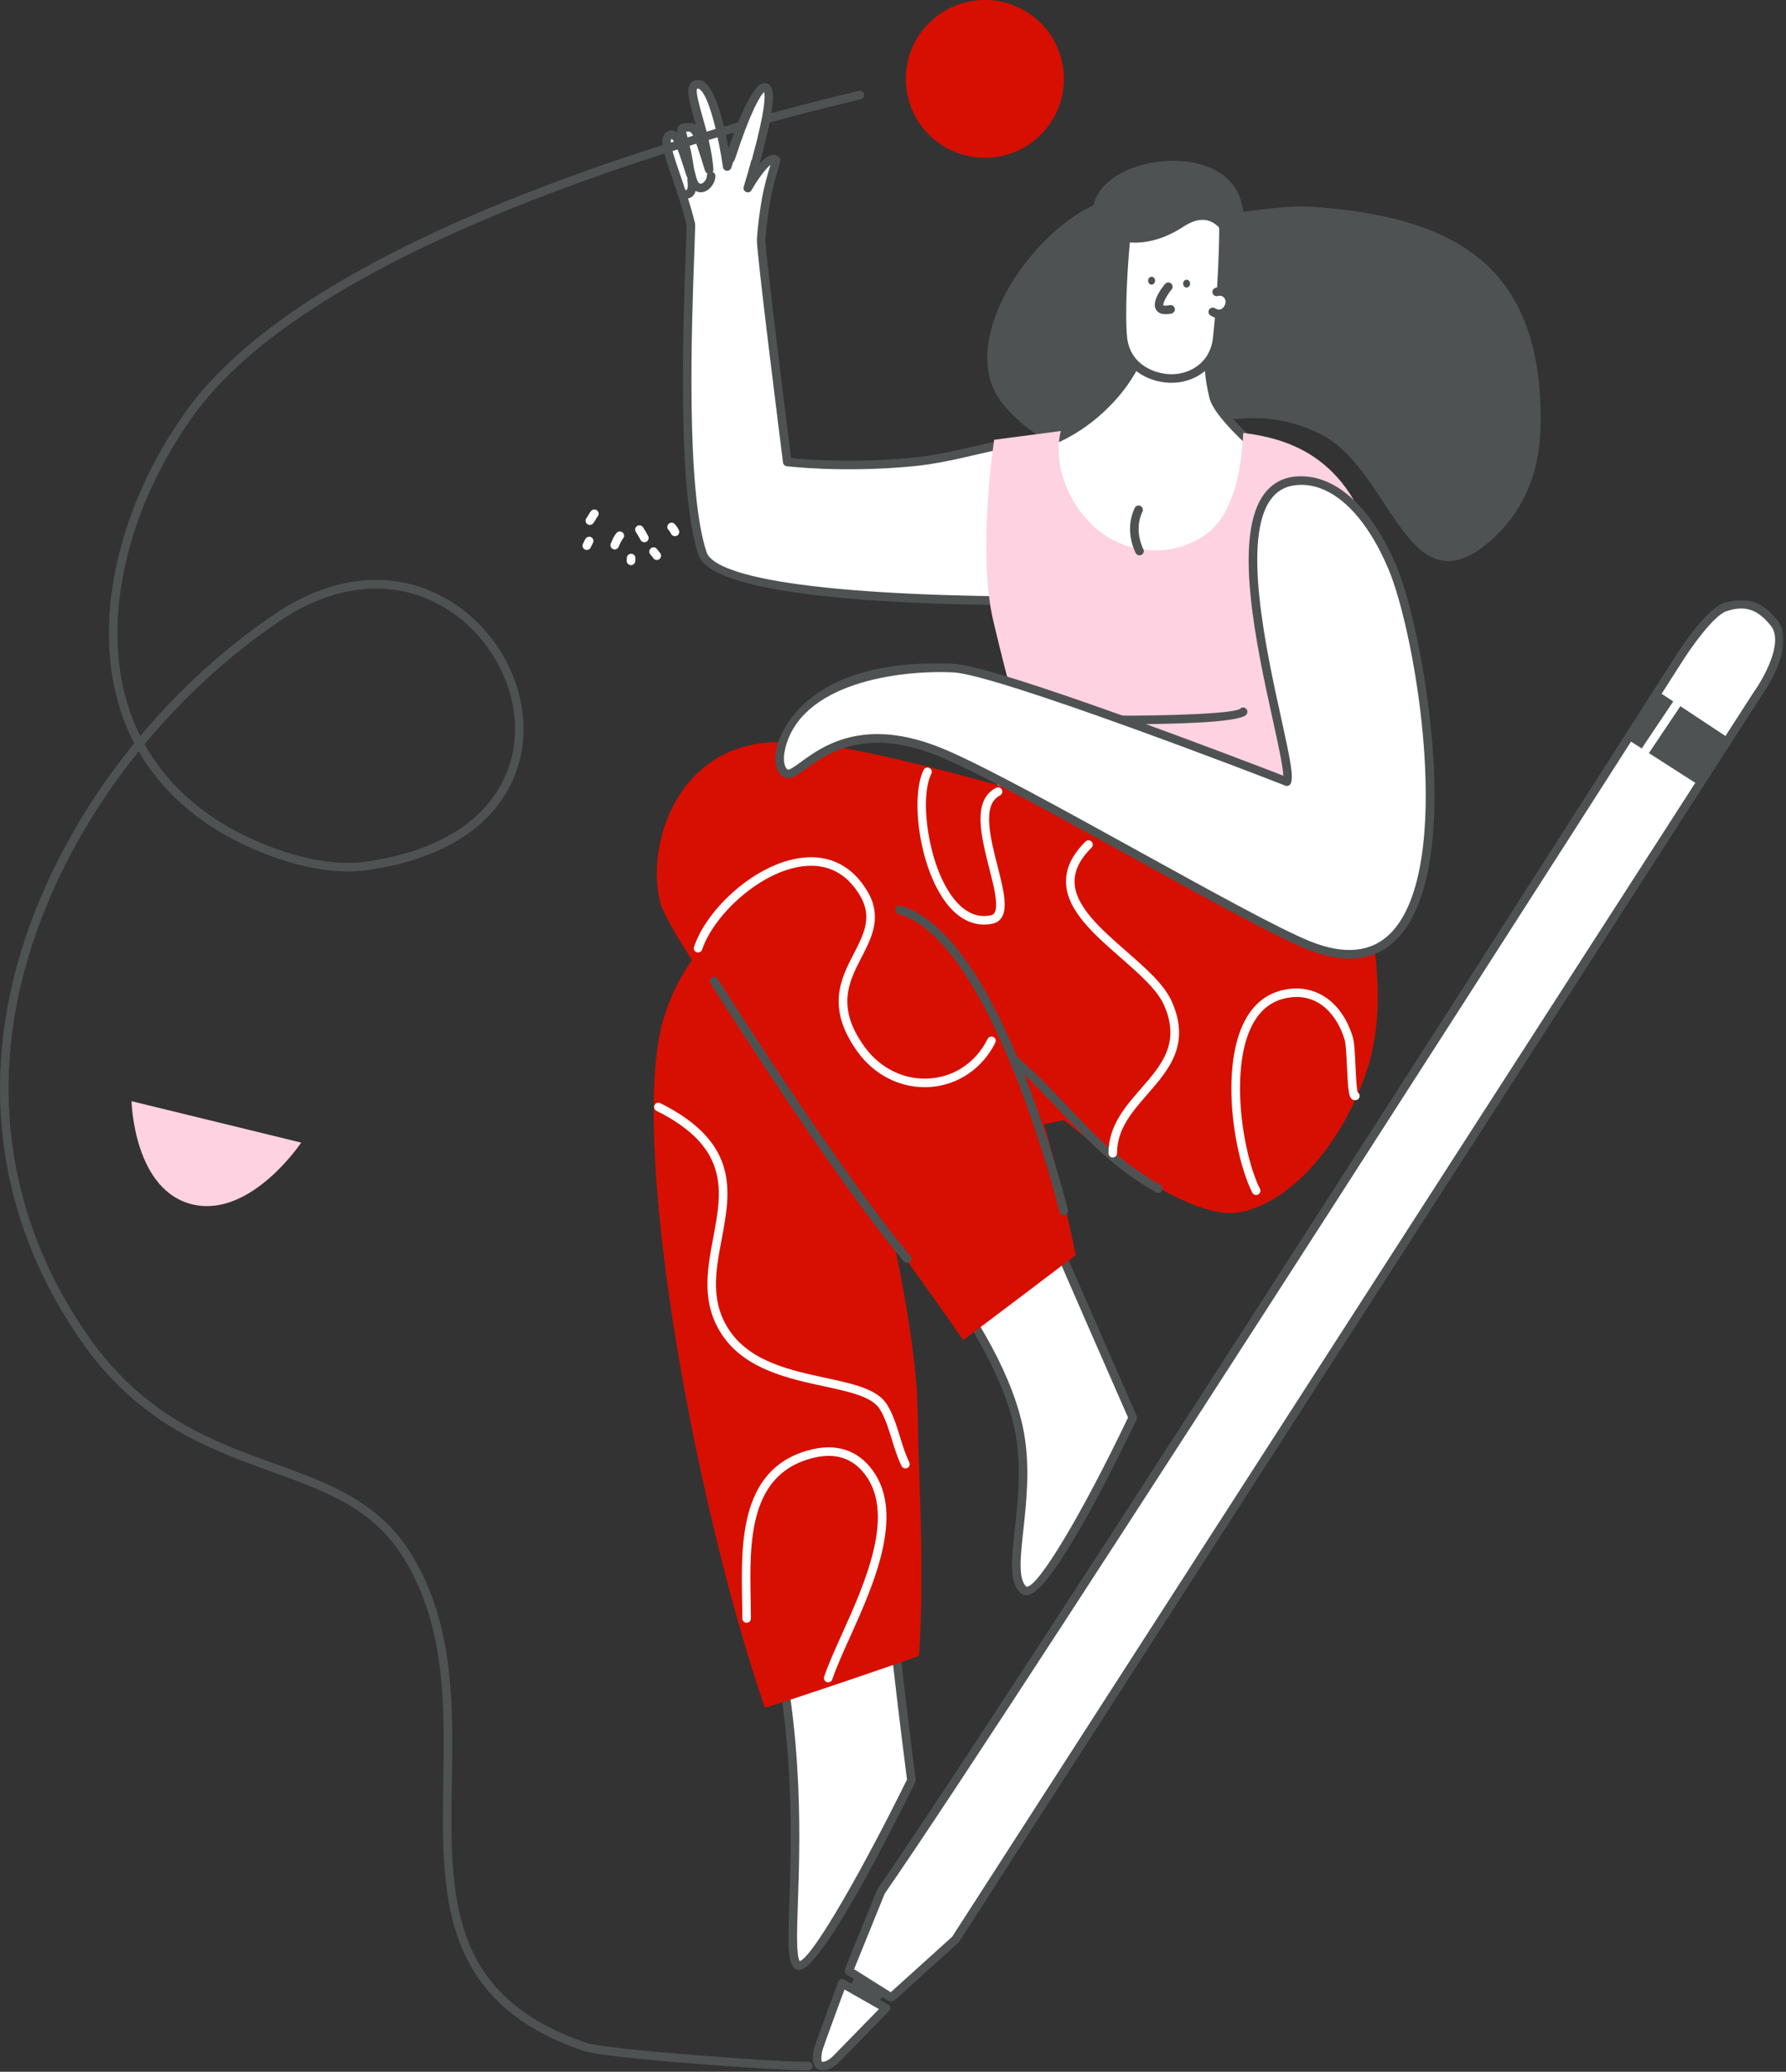 <svg width="533" height="618" viewBox="0 0 533 618" fill="none" xmlns="http://www.w3.org/2000/svg">
<rect x="0" y="0" width="533" height="618" fill="#333333" stroke="none"/>
<path fill-rule="evenodd" clip-rule="evenodd" d="M342.889 60.464C322.705 49.217 280.53 97.984 299.35 120.553C327.978 154.887 357.96 110.573 394.562 129.746C415.328 140.609 420.176 182.831 444.718 161.374C455.598 151.855 459.802 139.515 459.802 125.37C459.802 82.15 437.938 64.897 391.917 61.711C375.581 60.598 357.199 68.428 342.889 60.464Z" fill="#4F5253"/>
<path fill-rule="evenodd" clip-rule="evenodd" d="M309.75 357.745C304.418 360.854 283.888 380.392 281.877 381.735C286.69 388.836 301.602 409.141 304.602 429.273C307.606 449.425 299.71 469.212 305.462 474.259C311.211 479.326 338.047 422.863 338.047 422.863C338.047 422.863 310.514 360.183 309.75 357.745Z" fill="white"/>
<path fill-rule="evenodd" clip-rule="evenodd" d="M283.6 381.99L284.235 382.917C289.869 391.093 303.057 410.238 305.867 429.085C307.321 438.842 306.255 448.576 305.401 456.399C304.536 464.285 303.791 471.094 306.303 473.299C309.586 473.909 323.099 451.267 336.643 422.842C334.011 416.848 313.067 369.137 309.146 359.676C304.951 362.689 296.114 370.709 290.052 376.207C286.894 379.073 284.802 380.969 283.6 381.99ZM306.323 475.855C305.685 475.855 305.093 475.637 304.617 475.216C301.108 472.136 301.841 465.419 302.859 456.12C303.701 448.446 304.746 438.892 303.338 429.459C300.616 411.2 287.662 392.394 282.132 384.364L280.82 382.451C280.63 382.17 280.559 381.823 280.624 381.489C280.688 381.155 280.886 380.863 281.166 380.673C281.784 380.263 284.965 377.376 288.334 374.319C295.578 367.746 305.499 358.747 309.106 356.643C309.442 356.446 309.847 356.415 310.21 356.555C310.573 356.695 310.852 356.993 310.969 357.363C311.578 359.307 331.568 404.934 339.218 422.349C339.366 422.688 339.36 423.076 339.201 423.41C335.179 431.877 314.705 474.197 306.916 475.794C306.715 475.834 306.517 475.855 306.323 475.855Z" fill="#4F5253"/>
<path fill-rule="evenodd" clip-rule="evenodd" d="M263.928 449.233C261.573 450.173 225.85 466.294 226.805 469.595C244.461 530.664 233.397 579.488 237.671 585.86C241.943 592.212 271.988 531.048 271.988 531.048C271.988 531.048 262.597 458.33 263.928 449.233Z" fill="white"/>
<path fill-rule="evenodd" clip-rule="evenodd" d="M228.11 469.51C240.036 510.932 238.837 546.306 238.123 567.459C237.829 576.161 237.593 583.08 238.649 585.012C242.606 583.822 257.882 556.833 270.673 530.83C269.91 524.898 262.338 465.631 262.532 451.21C254.367 454.784 230.1 466.359 228.11 469.51ZM238.489 587.599C237.732 587.599 237.054 587.231 236.611 586.573C234.999 584.17 235.201 578.205 235.568 567.373C236.28 546.325 237.473 511.099 225.578 469.949C225.197 468.639 224.679 466.84 243.554 457.388C252.692 452.811 262.272 448.52 263.454 448.048C263.88 447.877 264.362 447.95 264.72 448.23C265.079 448.514 265.257 448.967 265.192 449.418C263.899 458.238 273.162 530.16 273.254 530.884C273.286 531.131 273.246 531.384 273.135 531.609C266.74 544.629 245.354 587.139 238.649 587.594C238.595 587.597 238.541 587.599 238.489 587.599Z" fill="#4F5253"/>
<path fill-rule="evenodd" clip-rule="evenodd" d="M329.594 179.03C329.594 179.03 338.975 146.27 324.64 135.964C310.305 125.658 293.339 135.81 272.26 137.826C251.183 139.841 234.947 137.806 234.947 137.806C234.947 137.806 226.971 74.876 227.164 71.518C227.381 67.775 227.959 63.515 228.485 60.386C229.734 52.998 231.846 47.969 231.587 47.758C229.077 45.647 223.164 56.107 223.164 56.107C223.164 56.107 232.396 26.033 228.124 26.186C224.317 26.321 217.014 49.677 217.014 49.677C217.014 49.677 213.228 22.732 207.521 25.304C204.45 26.686 210.756 38.7 211.634 50.579C207.742 38.143 207.579 37.759 204.905 38.009C201.694 38.316 204.346 38.68 206.06 52.019C203.647 44.419 201.869 38.373 199.469 40.619C197.218 42.73 202.741 53.017 206.133 66.72C206.626 68.735 201.723 141.472 209.663 165.155C215.278 181.909 329.594 179.03 329.594 179.03Z" fill="white"/>
<path fill-rule="evenodd" clip-rule="evenodd" d="M200.464 41.438C200.449 41.46 200.403 41.494 200.343 41.55C199.609 42.298 201.501 47.797 202.882 51.814C204.271 55.853 206.002 60.88 207.371 66.413C207.504 66.95 207.462 68.424 207.195 75.707C206.424 96.769 204.617 146.086 210.873 164.748C212.081 168.35 221.597 174.743 271.782 177.1C297.71 178.319 323.39 177.885 328.605 177.776C329.947 172.505 336.05 145.74 323.893 136.999C314.529 130.268 303.732 132.761 291.233 135.649C285.26 137.029 279.084 138.455 272.381 139.096C251.404 141.098 234.95 139.092 234.787 139.073C234.207 139 233.752 138.545 233.679 137.966C232.86 131.514 225.694 74.823 225.888 71.445C226.151 66.885 226.912 62.045 227.225 60.175C228.035 55.376 229.184 51.627 229.868 49.388C229.891 49.315 229.914 49.242 229.935 49.171C228.548 50.269 226.18 53.368 224.276 56.734C223.956 57.303 223.26 57.537 222.659 57.279C222.062 57.022 221.752 56.354 221.943 55.733C225.529 44.052 228.692 30.43 227.901 27.605C225.865 29.077 221.351 40.084 218.232 50.057C218.053 50.627 217.488 50.99 216.908 50.95C216.313 50.9 215.831 50.445 215.748 49.854C214.603 41.719 211.655 28.185 208.606 26.505C208.364 26.375 208.218 26.388 208.046 26.467C207.506 27.2 208.752 31.631 209.665 34.865C210.927 39.345 212.496 44.918 212.907 50.486C212.955 51.132 212.509 51.712 211.872 51.833C211.238 51.956 210.61 51.579 210.414 50.959C206.707 39.12 206.609 39.133 205.024 39.279C204.917 39.289 204.826 39.299 204.746 39.308C204.824 39.646 204.951 40.105 205.076 40.556C205.633 42.571 206.567 45.947 207.325 51.856C207.41 52.512 206.979 53.123 206.334 53.264C205.681 53.407 205.039 53.034 204.84 52.405L204.538 51.453C203.276 47.468 201.559 42.039 200.464 41.438ZM308.87 180.543C274.91 180.543 212.863 178.724 208.453 165.56C202.047 146.456 203.866 96.815 204.642 75.615C204.801 71.257 204.94 67.493 204.874 66.946C203.549 61.603 201.839 56.635 200.466 52.643C198 45.471 196.64 41.519 198.595 39.688C199.552 38.79 200.466 38.786 201.062 38.945C201.467 39.051 201.839 39.251 202.191 39.552C202.049 38.778 202.089 38.231 202.45 37.706C203 36.909 203.989 36.813 204.784 36.738C206.046 36.623 206.924 36.662 207.683 37.258C207.521 36.677 207.36 36.109 207.206 35.558C205.472 29.405 204.327 25.34 206.997 24.139C207.936 23.717 208.916 23.763 209.84 24.269C213.608 26.346 216.159 37.301 217.431 44.275C220.4 35.537 224.674 25.031 228.078 24.91C228.746 24.87 229.368 25.177 229.795 25.73C231.756 28.286 229.092 39.888 226.595 48.914C227.824 47.541 229.132 46.461 230.323 46.246C231.109 46.102 231.825 46.292 232.407 46.781C233.154 47.384 232.958 48.021 232.311 50.134C231.644 52.315 230.527 55.965 229.745 60.6C229.436 62.427 228.694 67.157 228.439 71.591C228.304 73.938 232.889 111.397 236.085 136.647C239.894 137.037 254.366 138.256 272.137 136.555C278.673 135.93 284.766 134.523 290.657 133.162C303.763 130.132 315.08 127.52 325.385 134.928C340.277 145.635 331.213 178.01 330.821 179.382C330.667 179.917 330.183 180.292 329.624 180.305C326.88 180.376 319.164 180.543 308.87 180.543Z" fill="#4F5253"/>
<path fill-rule="evenodd" clip-rule="evenodd" d="M337.748 240.214C337.748 240.214 218.303 237.316 198.071 303.739C187.587 338.15 206.296 444.934 228.231 509.399C231.364 508.708 271.578 495.044 274.254 493.93C275.977 467.714 274.254 446.241 273.825 420.023C273.393 393.806 260.675 343.198 260.675 343.198C260.675 343.198 381.102 331.682 394.594 296.062C404.995 268.599 337.748 240.214 337.748 240.214Z" fill="#D70F01"/>
<path fill-rule="evenodd" clip-rule="evenodd" d="M362.221 118.538C360.442 111.437 360.734 107.502 360.74 102.263C360.757 90.844 360.402 78.638 360.402 78.638C360.402 78.638 352.072 73.686 347.907 71.211C344.824 80.615 347.058 102.205 331.481 118.979C315.903 135.772 297.89 134.793 297.89 134.793L346.132 206.763L385.186 142.297C385.186 142.297 363.998 125.658 362.221 118.538Z" fill="white"/>
<path fill-rule="evenodd" clip-rule="evenodd" d="M300.254 136.029L346.077 204.388L383.511 142.598C379.091 139.067 362.657 125.569 360.98 118.846C359.382 112.463 359.415 108.604 359.451 104.136L359.463 102.261C359.478 92.54 359.217 82.13 359.144 79.374L348.687 73.16C348.145 75.413 347.78 78.236 347.373 81.407C345.965 92.348 344.037 107.335 332.416 119.846C319.821 133.424 305.809 135.689 300.254 136.029ZM346.132 208.039C345.706 208.039 345.308 207.827 345.07 207.474L296.827 135.505C296.558 135.104 296.539 134.584 296.777 134.163C297.018 133.743 297.478 133.505 297.957 133.519C298.128 133.522 315.592 134.229 330.545 118.111C341.607 106.199 343.476 91.682 344.84 81.081C345.364 77.006 345.817 73.486 346.693 70.813C346.812 70.444 347.095 70.151 347.458 70.016C347.821 69.88 348.23 69.915 348.558 70.114L361.053 77.542C361.43 77.764 361.666 78.163 361.679 78.601C361.681 78.724 362.035 90.959 362.017 102.265L362.006 104.159C361.971 108.45 361.939 112.158 363.46 118.228V118.23C364.829 123.719 380.177 136.741 385.976 141.293C386.483 141.692 386.613 142.406 386.279 142.957L347.225 207.424C346.999 207.797 346.597 208.029 346.161 208.039H346.132Z" fill="#4F5253"/>
<path fill-rule="evenodd" clip-rule="evenodd" d="M316.596 128.575L296.689 131.185C296.689 131.185 291.578 164.637 296.435 185.229C301.293 205.803 305.3 219.103 305.3 219.103L275.07 278.329L401.574 312.702C401.574 312.702 399.215 300.381 395.994 266.872C393.849 244.532 418.107 206.993 411.971 172.294C405.838 137.576 386.402 131.089 371.064 129.132C370.793 129.093 371.179 151.413 359.924 159.378C348.666 167.343 332.176 165.596 322.602 152.834C313.027 140.071 316.596 128.575 316.596 128.575Z" fill="#FFD2E1"/>
<path fill-rule="evenodd" clip-rule="evenodd" d="M337.479 93.473C333.518 95.469 330.946 89.462 334.331 87.504C335.209 86.986 336.24 87.063 337.005 87.427" fill="white"/>
<path fill-rule="evenodd" clip-rule="evenodd" d="M335.919 95.143C334.371 95.143 332.954 94.3 332.118 92.755C331.029 90.744 331.211 87.835 333.693 86.399C334.844 85.722 336.292 85.676 337.558 86.276C338.194 86.582 338.462 87.343 338.157 87.979C337.854 88.614 337.087 88.881 336.453 88.579C336.073 88.397 335.483 88.305 334.982 88.604C333.745 89.318 333.937 90.752 334.365 91.543C334.63 92.03 335.414 93.086 336.905 92.333C337.537 92.015 338.301 92.268 338.62 92.899C338.937 93.527 338.683 94.295 338.055 94.613C337.345 94.97 336.618 95.143 335.919 95.143Z" fill="#4F5253"/>
<path fill-rule="evenodd" clip-rule="evenodd" d="M337.56 57.565C334.858 77.429 334.425 94.855 335.107 100.862C336.077 109.422 343.474 112.665 348.952 112.895C354.73 113.145 362.208 109.863 363.241 100.996C364.438 90.729 365.644 68.121 364.876 64.071C364.109 60.022 360.938 55.281 355.956 51.904C349.312 47.432 338.376 51.558 337.56 57.565Z" fill="white"/>
<path fill-rule="evenodd" clip-rule="evenodd" d="M349.319 51.289C347.466 51.289 345.536 51.69 343.724 52.504C340.933 53.754 339.103 55.711 338.826 57.736C336.072 77.985 335.736 95.06 336.377 100.718C337.307 108.944 344.754 111.44 349.006 111.621C354.621 111.878 361.071 108.594 361.974 100.848C363.213 90.201 364.334 68.071 363.62 64.309C362.863 60.3 359.651 55.951 355.239 52.961C353.591 51.852 351.509 51.289 349.319 51.289ZM349.592 114.185C349.359 114.185 349.127 114.181 348.897 114.172C342.11 113.886 334.823 109.704 333.837 101.006C333.182 95.218 333.511 77.859 336.294 57.394C336.69 54.487 339.075 51.788 342.679 50.174C347.417 48.05 352.911 48.316 356.668 50.846C361.626 54.206 365.25 59.183 366.13 63.835C366.952 68.161 365.669 91.21 364.509 101.144C363.454 110.189 356.172 114.185 349.592 114.185Z" fill="#4F5253"/>
<path fill-rule="evenodd" clip-rule="evenodd" d="M347.897 93.722C346.847 93.722 345.64 93.459 344.993 92.367C343.635 90.077 346.412 86.256 347.669 84.721C348.114 84.174 348.917 84.095 349.466 84.54C350.012 84.986 350.093 85.79 349.647 86.335C348.024 88.323 346.979 90.551 347.194 91.071C347.196 91.071 347.311 91.163 347.874 91.163C348.168 91.163 348.571 91.131 349.119 91.029C349.795 90.895 350.479 91.355 350.606 92.05C350.736 92.745 350.277 93.409 349.584 93.539C349.236 93.603 348.602 93.722 347.897 93.722Z" fill="#4F5253"/>
<path fill-rule="evenodd" clip-rule="evenodd" d="M353.08 84.569C353.107 83.916 353.595 83.398 354.167 83.436C354.742 83.456 355.185 83.993 355.159 84.645C355.132 85.298 354.642 85.797 354.069 85.778C353.497 85.758 353.053 85.202 353.08 84.569Z" fill="#4F5253"/>
<path fill-rule="evenodd" clip-rule="evenodd" d="M342.638 83.685C342.667 83.032 343.155 82.533 343.727 82.552C344.301 82.591 344.747 83.128 344.718 83.781C344.691 84.414 344.203 84.932 343.631 84.913C343.057 84.875 342.611 84.337 342.638 83.685Z" fill="#4F5253"/>
<path fill-rule="evenodd" clip-rule="evenodd" d="M361.933 93.032C365.628 95.488 368.888 89.827 365.759 87.485C364.946 86.871 363.913 86.833 363.112 87.082" fill="white"/>
<path fill-rule="evenodd" clip-rule="evenodd" d="M363.783 94.907C362.929 94.907 362.047 94.642 361.225 94.095C360.637 93.703 360.478 92.911 360.868 92.324C361.258 91.738 362.047 91.577 362.639 91.969C364.029 92.894 364.93 91.942 365.249 91.491C365.768 90.756 366.129 89.356 364.994 88.508C364.523 88.151 363.904 88.168 363.493 88.301C362.811 88.51 362.103 88.134 361.893 87.462C361.682 86.789 362.059 86.073 362.731 85.864C364.058 85.449 365.481 85.672 366.53 86.468C368.82 88.182 368.655 91.095 367.335 92.963C366.434 94.239 365.139 94.907 363.783 94.907Z" fill="#4F5253"/>
<path fill-rule="evenodd" clip-rule="evenodd" d="M335.752 216.033C334.392 216.033 333.144 216.029 332.039 216.023C331.334 216.02 330.766 215.444 330.77 214.739C330.773 214.037 331.346 213.471 332.047 213.471H332.055C349.244 213.563 368.154 212.836 370.083 211.438C370.557 210.92 371.337 210.905 371.861 211.381C372.382 211.855 372.395 212.686 371.919 213.208C369.67 215.672 348.151 216.033 335.752 216.033Z" fill="#4F5253"/>
<path fill-rule="evenodd" clip-rule="evenodd" d="M326.369 66.912C327.045 69.714 338.413 77.275 353.161 67.622C367.912 57.949 369.422 85.892 371.416 85.95C376.46 86.142 373.548 72.708 370.411 60.252C365.262 39.813 321.51 46.818 326.369 66.912Z" fill="#4F5253"/>
<path fill-rule="evenodd" clip-rule="evenodd" d="M340.066 165.663C339.614 165.663 339.175 165.423 338.944 164.999C338.798 164.728 335.383 158.32 338.641 151.514C338.946 150.877 339.707 150.614 340.344 150.914C340.98 151.219 341.249 151.981 340.944 152.618C338.264 158.22 341.159 163.724 341.189 163.78C341.524 164.4 341.293 165.173 340.673 165.507C340.479 165.613 340.269 165.663 340.066 165.663Z" fill="#4F5253"/>
<path fill-rule="evenodd" clip-rule="evenodd" d="M183.455 163.898C183.29 163.898 183.121 163.866 182.96 163.797C182.309 163.522 182.005 162.774 182.28 162.125L182.368 161.916C182.806 160.877 183.183 159.981 183.978 158.999C184.42 158.45 185.224 158.363 185.776 158.809C186.323 159.25 186.41 160.054 185.966 160.603C185.397 161.303 185.115 161.977 184.723 162.906L184.633 163.119C184.427 163.607 183.953 163.898 183.455 163.898Z" fill="white"/>
<path fill-rule="evenodd" clip-rule="evenodd" d="M192.304 161.748C191.859 161.748 191.425 161.514 191.19 161.098C190.729 160.276 190.266 159.457 189.757 158.672C189.373 158.083 189.54 157.292 190.132 156.908C190.722 156.524 191.513 156.689 191.899 157.282C192.439 158.11 192.929 158.979 193.416 159.846C193.762 160.463 193.545 161.24 192.929 161.585C192.731 161.697 192.516 161.748 192.304 161.748Z" fill="white"/>
<path fill-rule="evenodd" clip-rule="evenodd" d="M176.025 156.586C175.745 156.586 175.463 156.494 175.226 156.306C174.677 155.864 174.589 155.06 175.03 154.509C175.245 154.243 175.413 153.945 175.584 153.65C175.829 153.224 176.081 152.799 176.396 152.421C176.846 151.88 177.65 151.803 178.194 152.254C178.738 152.705 178.812 153.51 178.361 154.053C178.14 154.319 177.969 154.625 177.794 154.928C177.56 155.333 177.32 155.74 177.022 156.108C176.771 156.423 176.4 156.586 176.025 156.586Z" fill="white"/>
<path fill-rule="evenodd" clip-rule="evenodd" d="M201.428 159.945C200.98 159.945 200.544 159.709 200.31 159.288L199.924 158.58C199.893 158.534 199.849 158.488 199.772 158.398L199.442 158.006C198.99 157.465 199.065 156.661 199.607 156.21C200.149 155.757 200.955 155.832 201.407 156.375L201.718 156.745C202.018 157.097 202.069 157.171 202.271 157.548L202.544 158.048C202.886 158.664 202.665 159.44 202.048 159.783C201.85 159.893 201.637 159.945 201.428 159.945Z" fill="white"/>
<path fill-rule="evenodd" clip-rule="evenodd" d="M175.123 164.052C174.944 164.052 174.762 164.013 174.587 163.933C173.948 163.637 173.669 162.879 173.965 162.24L174.099 161.948C174.276 161.568 174.276 161.568 174.407 161.323L174.691 160.783C175.017 160.16 175.79 159.918 176.414 160.244C177.04 160.57 177.282 161.34 176.956 161.966L176.662 162.52C176.558 162.716 176.56 162.716 176.42 163.017L176.283 163.311C176.068 163.777 175.605 164.052 175.123 164.052Z" fill="white"/>
<path fill-rule="evenodd" clip-rule="evenodd" d="M188.311 168.581C188.296 168.581 188.281 168.581 188.265 168.581C187.56 168.554 187.009 167.963 187.034 167.259L187.065 166.406C187.094 165.702 187.706 165.151 188.394 165.184C189.101 165.215 189.646 165.81 189.617 166.514L189.587 167.351C189.562 168.04 188.995 168.581 188.311 168.581Z" fill="white"/>
<path fill-rule="evenodd" clip-rule="evenodd" d="M196.012 167.045C195.589 167.045 195.176 166.836 194.932 166.454L194.786 166.224L194.06 165.369C193.603 164.834 193.666 164.028 194.204 163.569C194.74 163.113 195.547 163.176 196.004 163.713L197.089 165.084C197.468 165.678 197.293 166.467 196.695 166.845C196.484 166.98 196.246 167.045 196.012 167.045Z" fill="white"/>
<path fill-rule="evenodd" clip-rule="evenodd" d="M240.629 221.637C235.326 221.234 230.814 221.234 227.243 221.694C201.626 224.995 193.003 251.96 196.931 268.772C200.221 282.859 259.937 359.588 287.414 399.718C289.429 398.375 321.065 374.366 321.065 374.366C321.065 374.366 313.22 337.249 308.457 326.405C331.37 346.499 356.874 364.539 370.464 361.544C387.338 357.841 401.986 338.074 408.219 318.306C415.466 295.314 407.088 267.947 407.088 267.947C407.088 267.947 277.751 224.458 240.629 221.637Z" fill="#D70F01"/>
<path fill-rule="evenodd" clip-rule="evenodd" d="M384.042 233.171C386.991 226.914 356.872 143.161 388.47 143.353C399.731 143.43 409.337 154.618 415.528 169.243C426.115 194.269 442.953 303.202 390.417 281.937C371.751 274.395 305.752 235.128 281.873 224.899C249.778 211.158 238.878 232.576 234.635 230.753C228.492 228.123 234.558 196.994 284.568 199.297C297.819 199.892 379.163 231.194 384.042 233.171Z" fill="white"/>
<path fill-rule="evenodd" clip-rule="evenodd" d="M261.801 218.97C267.498 218.97 274.281 220.26 282.375 223.726C294.574 228.952 317.566 241.639 339.805 253.909C361.397 265.823 381.79 277.075 390.896 280.754C401.215 284.928 409.328 284.117 415.022 278.344C434.256 258.831 422.668 189.397 414.351 169.739C407.625 153.848 398.188 144.695 388.459 144.63C384.598 144.621 381.736 145.88 379.594 148.524C370.39 159.893 377.85 193.784 382.306 214.036C384.994 226.236 386.138 231.715 385.197 233.715C384.907 234.329 384.191 234.607 383.563 234.354C377.243 231.794 297.407 201.152 284.509 200.573C267.963 199.797 238.807 203.789 234.28 223.52C233.46 227.096 234.288 229.216 235.137 229.579C235.6 229.765 237.632 228.305 238.976 227.326C243.44 224.079 250.467 218.97 261.801 218.97ZM402.755 285.953C398.885 285.953 394.607 285.011 389.938 283.121C380.689 279.384 360.229 268.095 338.57 256.143C316.387 243.904 293.45 231.247 281.37 226.073C258.507 216.283 246.779 224.81 240.478 229.391C237.739 231.381 235.934 232.702 234.13 231.924C231.733 230.9 230.792 227.291 231.789 222.948C232.426 220.177 239.328 195.93 284.626 198.022C297.707 198.609 371.389 226.898 382.99 231.391C382.862 228.445 381.317 221.417 379.811 214.583C374.961 192.547 367.632 159.243 377.608 146.92C380.232 143.678 383.849 141.987 388.476 142.078C399.273 142.151 409.561 151.871 416.704 168.745C424.664 187.559 437.698 258.979 416.84 280.136C413.018 284.013 408.304 285.953 402.755 285.953Z" fill="#4F5253"/>
<path fill-rule="evenodd" clip-rule="evenodd" d="M270.7 376.716C270.337 376.716 269.972 376.561 269.719 376.259C247.82 350.068 212.369 293.871 212.014 293.306C211.638 292.711 211.818 291.923 212.415 291.546C213.009 291.172 213.8 291.351 214.177 291.948C214.53 292.512 249.892 348.564 271.682 374.62C272.133 375.162 272.06 375.966 271.52 376.421C271.28 376.618 270.988 376.716 270.7 376.716Z" fill="#4F5253"/>
<path fill-rule="evenodd" clip-rule="evenodd" d="M317.457 362.494C316.885 362.494 316.366 362.111 316.219 361.533C314.111 353.234 294.85 280.238 268.122 272.648C267.444 272.454 267.05 271.75 267.242 271.072C267.434 270.395 268.133 270.001 268.821 270.193C279.915 273.343 290.872 286.834 301.384 310.291C310.925 331.576 317.046 354.413 318.696 360.903C318.869 361.587 318.456 362.281 317.772 362.454C317.665 362.481 317.561 362.494 317.457 362.494Z" fill="#4F5253"/>
<path fill-rule="evenodd" clip-rule="evenodd" d="M345.634 355.836C345.42 355.836 345.203 355.782 345.005 355.669C332.71 348.7 324.925 340.461 316.679 331.74C312.242 327.048 307.655 322.196 302.223 317.442C301.693 316.98 301.641 316.172 302.106 315.642C302.569 315.11 303.376 315.061 303.908 315.523C309.428 320.354 314.059 325.251 318.539 329.988C326.645 338.567 334.307 346.669 346.265 353.45C346.878 353.797 347.095 354.577 346.746 355.189C346.511 355.603 346.077 355.836 345.634 355.836Z" fill="#4F5253"/>
<path fill-rule="evenodd" clip-rule="evenodd" d="M204.841 59.218C204.722 59.218 204.601 59.212 204.472 59.199C203.771 59.126 203.26 58.498 203.333 57.798C203.406 57.097 204.032 56.585 204.735 56.66C204.77 56.664 204.939 56.679 204.981 56.637C205.15 56.46 205.402 55.643 205.137 53.814C205.037 53.115 205.521 52.468 206.22 52.369C206.912 52.271 207.565 52.751 207.666 53.449C208.01 55.837 207.734 57.458 206.823 58.404C206.454 58.788 205.821 59.218 204.841 59.218Z" fill="#4F5253"/>
<path fill-rule="evenodd" clip-rule="evenodd" d="M209.123 57.362C208.334 57.362 207.569 57.07 206.907 56.494C205.808 55.538 205.431 54.044 205.097 52.721C204.967 52.201 204.846 51.696 204.673 51.284C204.4 50.631 204.707 49.885 205.358 49.612C206.015 49.342 206.759 49.651 207.03 50.299C207.262 50.854 207.421 51.485 207.575 52.097C207.815 53.055 208.09 54.139 208.583 54.567C208.899 54.842 209.167 54.88 209.534 54.7C210.328 54.318 210.973 53.19 210.944 52.535C210.913 51.833 211.459 51.236 212.164 51.205C212.863 51.192 213.464 51.719 213.497 52.424C213.572 54.151 212.294 56.203 210.646 56.999C210.143 57.243 209.628 57.362 209.123 57.362Z" fill="#4F5253"/>
<path fill-rule="evenodd" clip-rule="evenodd" d="M332.085 345.28C331.38 345.28 330.808 344.708 330.808 344.004C330.808 335.849 335.761 330.166 340.552 324.672C346.641 317.686 352.392 311.09 347.373 299.805C345.317 295.183 340.028 290.558 334.428 285.659C326.557 278.772 318.417 271.65 318.14 263.356C318 259.108 319.896 255.078 323.939 251.038C324.438 250.539 325.245 250.539 325.744 251.038C326.244 251.537 326.244 252.345 325.746 252.842C322.229 256.356 320.578 259.769 320.693 263.273C320.933 270.46 328.649 277.21 336.111 283.739C341.929 288.827 347.423 293.635 349.706 298.768C355.388 311.539 348.825 319.068 342.479 326.349C337.79 331.727 333.362 336.805 333.362 344.004C333.362 344.708 332.79 345.28 332.085 345.28Z" fill="white"/>
<path fill-rule="evenodd" clip-rule="evenodd" d="M275.958 324.304C268.19 324.304 260.845 320.492 256.01 313.858C246.433 300.692 250.907 292.017 254.852 284.362C257.86 278.524 260.461 273.484 256.606 267.068C252.672 260.516 247.023 257.593 239.835 258.382C226.978 259.792 212.994 272.902 209.544 283.243C209.322 283.911 208.595 284.273 207.929 284.049C207.261 283.826 206.897 283.105 207.122 282.435C210.887 271.148 225.558 257.38 239.557 255.845C247.716 254.952 254.368 258.378 258.796 265.755C263.382 273.388 260.202 279.562 257.123 285.531C253.341 292.873 249.426 300.464 258.077 312.355C262.787 318.821 270.13 322.316 277.714 321.678C285.093 321.068 291.297 316.777 294.738 309.906C295.053 309.277 295.821 309.019 296.453 309.334C297.083 309.649 297.338 310.417 297.023 311.048C293.23 318.621 286.09 323.546 277.923 324.223C277.268 324.277 276.611 324.304 275.958 324.304Z" fill="white"/>
<path fill-rule="evenodd" clip-rule="evenodd" d="M270.211 438.016C269.742 438.016 269.291 437.757 269.066 437.311C267.841 434.861 266.988 432.087 266.164 429.404C265.18 426.211 264.164 422.906 262.545 420.315C260.223 416.611 253.552 415.172 245.828 413.506C235.544 411.287 222.744 408.527 215.844 398.686C209.108 389.067 211.019 378.945 212.865 369.155C215.468 355.366 217.925 342.34 195.914 331.347C195.284 331.033 195.027 330.265 195.344 329.635C195.659 329.004 196.425 328.747 197.057 329.063C220.792 340.92 218.038 355.516 215.376 369.627C213.547 379.325 211.818 388.483 217.936 397.221C224.263 406.242 236.005 408.777 246.368 411.011C254.656 412.798 261.817 414.342 264.71 418.962C266.507 421.835 267.574 425.303 268.605 428.654C269.398 431.239 270.22 433.909 271.352 436.167C271.667 436.799 271.411 437.567 270.781 437.881C270.597 437.973 270.403 438.016 270.211 438.016Z" fill="white"/>
<path fill-rule="evenodd" clip-rule="evenodd" d="M247.169 501.829C247.035 501.829 246.898 501.807 246.766 501.763C246.096 501.541 245.734 500.819 245.957 500.149C247.148 496.582 249.132 492.175 251.236 487.511C258.223 472.01 267.795 450.78 257.398 438.902C253.89 434.889 249.211 433.477 243.487 434.705C223.334 439.021 223.714 460.042 224.02 476.929C224.056 478.952 224.091 480.913 224.091 482.781C224.091 483.485 223.518 484.057 222.814 484.057C222.109 484.057 221.536 483.485 221.536 482.781C221.536 480.927 221.502 478.983 221.465 476.977C221.16 460.092 220.743 436.968 242.951 432.21C249.555 430.798 255.216 432.525 259.322 437.223C270.797 450.335 260.838 472.429 253.566 488.559C251.491 493.162 249.53 497.51 248.381 500.955C248.203 501.491 247.703 501.829 247.169 501.829Z" fill="white"/>
<path fill-rule="evenodd" clip-rule="evenodd" d="M374.872 356.469C374.403 356.469 373.952 356.21 373.727 355.763C368.234 344.779 364.4 319.82 370.892 305.71C373.445 300.164 377.336 296.702 382.461 295.42C392.109 293.015 400.459 298.519 403.741 309.437C404.199 310.959 404.36 314.395 404.527 318.032C404.652 320.68 404.834 324.563 405.157 325.812C405.355 325.933 405.522 326.109 405.633 326.33C405.95 326.96 405.697 327.727 405.067 328.042C404.679 328.242 404.026 328.222 403.651 328.002C402.52 327.34 402.322 325.545 401.976 318.151C401.828 314.984 401.661 311.393 401.296 310.171C399.02 302.609 393.027 295.42 383.079 297.895C378.748 298.98 375.427 301.97 373.214 306.777C367.127 320.004 370.867 344.334 376.013 354.623C376.328 355.252 376.072 356.02 375.44 356.335C375.258 356.427 375.064 356.469 374.872 356.469Z" fill="white"/>
<path fill-rule="evenodd" clip-rule="evenodd" d="M293.684 275.797C289.502 275.797 285.634 273.593 282.371 269.321C274.253 258.689 271.66 237.626 275.65 229.663C275.965 229.034 276.731 228.778 277.365 229.093C277.995 229.41 278.25 230.176 277.935 230.807C274.33 238.002 276.917 257.969 284.403 267.774C287.707 272.098 291.477 273.881 295.632 273.046C296.172 272.939 296.527 272.711 296.782 272.304C298.087 270.235 296.625 264.493 295.213 258.94C292.787 249.421 290.042 238.63 297.284 235.004C297.921 234.688 298.682 234.945 298.999 235.574C299.314 236.206 299.058 236.971 298.428 237.288C293.023 239.992 295.501 249.724 297.687 258.313C299.375 264.942 300.833 270.667 298.945 273.664C298.313 274.668 297.366 275.303 296.131 275.551C295.307 275.716 294.489 275.797 293.684 275.797Z" fill="white"/>
<path fill-rule="evenodd" clip-rule="evenodd" d="M43.141 221.993C50.642 235.439 63.182 245.793 80.02 252.313C91.256 256.669 101.256 258.234 109.753 256.965C142.005 252.134 150.566 235.143 152.798 225.444C156.359 209.961 148.982 192.373 134.859 182.671C119.849 172.361 101.12 173.304 83.47 185.252C68.392 195.458 54.746 208.003 43.141 221.993ZM240.452 617.586C231.566 617.586 180.674 614.005 174.258 611.821C131.27 597.2 131.769 565.224 132.298 531.368C132.653 508.64 133.019 485.14 120.541 464.867C111.342 449.92 97.273 444.844 80.981 438.967C62.493 432.297 41.539 424.737 24.384 400.248C3.386 370.268 -4.263 335.692 2.264 300.258C7.31 272.86 20.848 245.311 40.082 221.705C38.201 218.1 36.657 214.287 35.464 210.28C27.727 184.33 35.414 150.75 55.526 122.647C92.4 71.108 206.606 39.056 253.998 27.667C255.262 27.364 256.019 27.184 256.215 27.122C256.878 26.921 257.598 27.28 257.816 27.942C258.031 28.604 257.688 29.317 257.032 29.543C256.871 29.599 256.033 29.804 254.593 30.15C214.062 39.89 182.806 50.588 163.726 57.847C110.211 78.204 74.503 100.508 57.599 124.134C37.938 151.611 30.392 184.34 37.907 209.55C38.948 213.043 40.266 216.382 41.856 219.561C53.469 205.705 67.059 193.277 82.041 183.138C100.604 170.566 120.38 169.631 136.302 180.565C151.269 190.846 159.074 209.537 155.281 226.016C152.905 236.349 143.879 254.435 110.131 259.49C101.196 260.832 90.755 259.213 79.1 254.696C62.042 248.091 49.24 237.656 41.405 224.113C22.783 247.206 9.687 274.039 4.773 300.72C-1.628 335.465 5.875 369.375 26.472 398.783C43.161 422.609 63.715 430.022 81.846 436.563C97.89 442.354 113.045 447.822 122.712 463.529C135.581 484.435 135.207 508.313 134.847 531.41C134.312 565.736 133.848 595.382 175.077 609.403C181.021 611.425 234.945 615.321 241.154 615.019C241.825 614.944 242.454 615.526 242.492 616.229C242.527 616.935 241.986 617.534 241.282 617.571C241.07 617.58 240.791 617.586 240.452 617.586Z" fill="#4F5253"/>
<path fill-rule="evenodd" clip-rule="evenodd" d="M250.32 599.508L259.589 580.626L269.64 587.919L256.469 604.146L250.32 599.508Z" fill="#4F5253"/>
<path fill-rule="evenodd" clip-rule="evenodd" d="M514.829 181.105C520.538 179.187 525.043 180.242 529.518 185.94C534.861 192.731 524.467 207.1 524.467 207.1L285.141 578.546L265.969 595.871L253.305 587.908L262.912 564.217C301.945 508.159 501.116 196.395 501.116 196.395C501.116 196.395 509.694 182.813 514.829 181.105Z" fill="white"/>
<mask id="mask0_477_4556" style="mask-type:luminance" maskUnits="userSpaceOnUse" x="252" y="178" width="281" height="420">
<path fill-rule="evenodd" clip-rule="evenodd" d="M252.028 178.955H532.307V597.147H252.028V178.955Z" fill="white"/>
</mask>
<g mask="url(#mask0_477_4556)">
<path fill-rule="evenodd" clip-rule="evenodd" d="M254.887 587.398L265.829 594.277L284.161 577.714L523.397 206.409C526.167 202.571 532.405 191.672 528.518 186.728C524.598 181.74 520.755 180.463 515.236 182.314C515.234 182.314 515.234 182.316 515.232 182.316C511.376 183.597 504.513 193.406 502.194 197.078C500.2 200.198 302.847 509.061 264.04 564.829L254.887 587.398ZM265.969 597.147C265.735 597.147 265.497 597.084 265.29 596.952L252.626 588.99C252.102 588.66 251.89 588.002 252.122 587.428L261.731 563.738C261.765 563.65 261.811 563.565 261.865 563.488C300.438 508.092 498.05 198.826 500.041 195.708C500.94 194.285 509.013 181.7 514.423 179.897C520.968 177.696 525.936 179.315 530.521 185.151C536.391 192.614 525.95 207.231 525.501 207.848L286.211 579.239C286.152 579.333 286.079 579.419 285.995 579.494L266.822 596.817C266.582 597.034 266.276 597.147 265.969 597.147Z" fill="#4F5253"/>
</g>
<path fill-rule="evenodd" clip-rule="evenodd" d="M251.354 591.611C251.354 591.611 245.524 607.305 244.458 610.509C244.04 611.754 243.066 615.744 245.031 616.243C246.999 616.744 249.377 614.363 249.377 614.363L264.376 599.016L251.354 591.611Z" fill="white"/>
<path fill-rule="evenodd" clip-rule="evenodd" d="M252.027 593.461C250.574 597.387 246.526 608.329 245.667 610.911C245.009 612.876 245.005 614.746 245.323 615.002C246.202 615.213 247.717 614.211 248.476 613.461L262.308 599.307L252.027 593.461ZM245.594 617.586C245.303 617.586 245.009 617.555 244.718 617.48C243.993 617.296 243.414 616.841 243.044 616.162C241.966 614.188 243.027 610.768 243.249 610.104C244.309 606.917 249.92 591.808 250.158 591.167C250.289 590.816 250.567 590.54 250.918 590.411C251.268 590.286 251.662 590.315 251.984 590.501L265.008 597.906C265.35 598.102 265.584 598.447 265.639 598.839C265.695 599.23 265.566 599.625 265.288 599.907L250.289 615.255C250.016 615.527 247.884 617.586 245.594 617.586Z" fill="#4F5253"/>
<path fill-rule="evenodd" clip-rule="evenodd" d="M485.613 220.491L494.714 206.18L516.359 220.491L507.624 234.611L485.613 220.491Z" fill="#4F5253"/>
<path fill-rule="evenodd" clip-rule="evenodd" d="M489.703 227.177C489.46 227.177 489.212 227.106 488.996 226.96C488.409 226.569 488.254 225.776 488.647 225.189L503.643 202.839C504.032 202.256 504.824 202.099 505.409 202.492C505.996 202.884 506.151 203.676 505.758 204.263L490.764 226.613C490.518 226.979 490.116 227.177 489.703 227.177Z" fill="white"/>
<path fill-rule="evenodd" clip-rule="evenodd" d="M270.327 23.536C270.327 10.529 280.888 0 293.918 0C306.944 0 317.504 10.529 317.504 23.536C317.504 36.543 306.944 47.071 293.918 47.071C280.888 47.071 270.327 36.543 270.327 23.536Z" fill="#D70F01"/>
<path fill-rule="evenodd" clip-rule="evenodd" d="M39.254 328.481L89.895 340.835C89.895 340.835 74.966 363.16 57.752 359.337C39.836 355.358 39.254 328.481 39.254 328.481Z" fill="#FFD2E1"/>
<path fill-rule="evenodd" clip-rule="evenodd" d="M225.611 47.846C227.889 39.55 231.247 25.961 228.201 26.078C225.228 26.174 220.095 41.062 218.101 47.207" fill="white"/>
<path fill-rule="evenodd" clip-rule="evenodd" d="M225.613 49.136C225.499 49.136 225.384 49.12 225.271 49.087C224.603 48.893 224.214 48.182 224.401 47.498C228.567 32.318 228.331 28.439 228.047 27.477C226.949 28.297 223.95 33.26 219.293 47.614C219.073 48.289 218.365 48.657 217.703 48.43C217.045 48.205 216.688 47.476 216.909 46.8C224.004 24.926 227.025 24.826 228.16 24.789C228.865 24.777 229.476 25.062 229.912 25.632C230.597 26.522 232.197 28.607 226.822 48.196C226.665 48.766 226.161 49.136 225.613 49.136Z" fill="#4F5253"/>
</svg>
